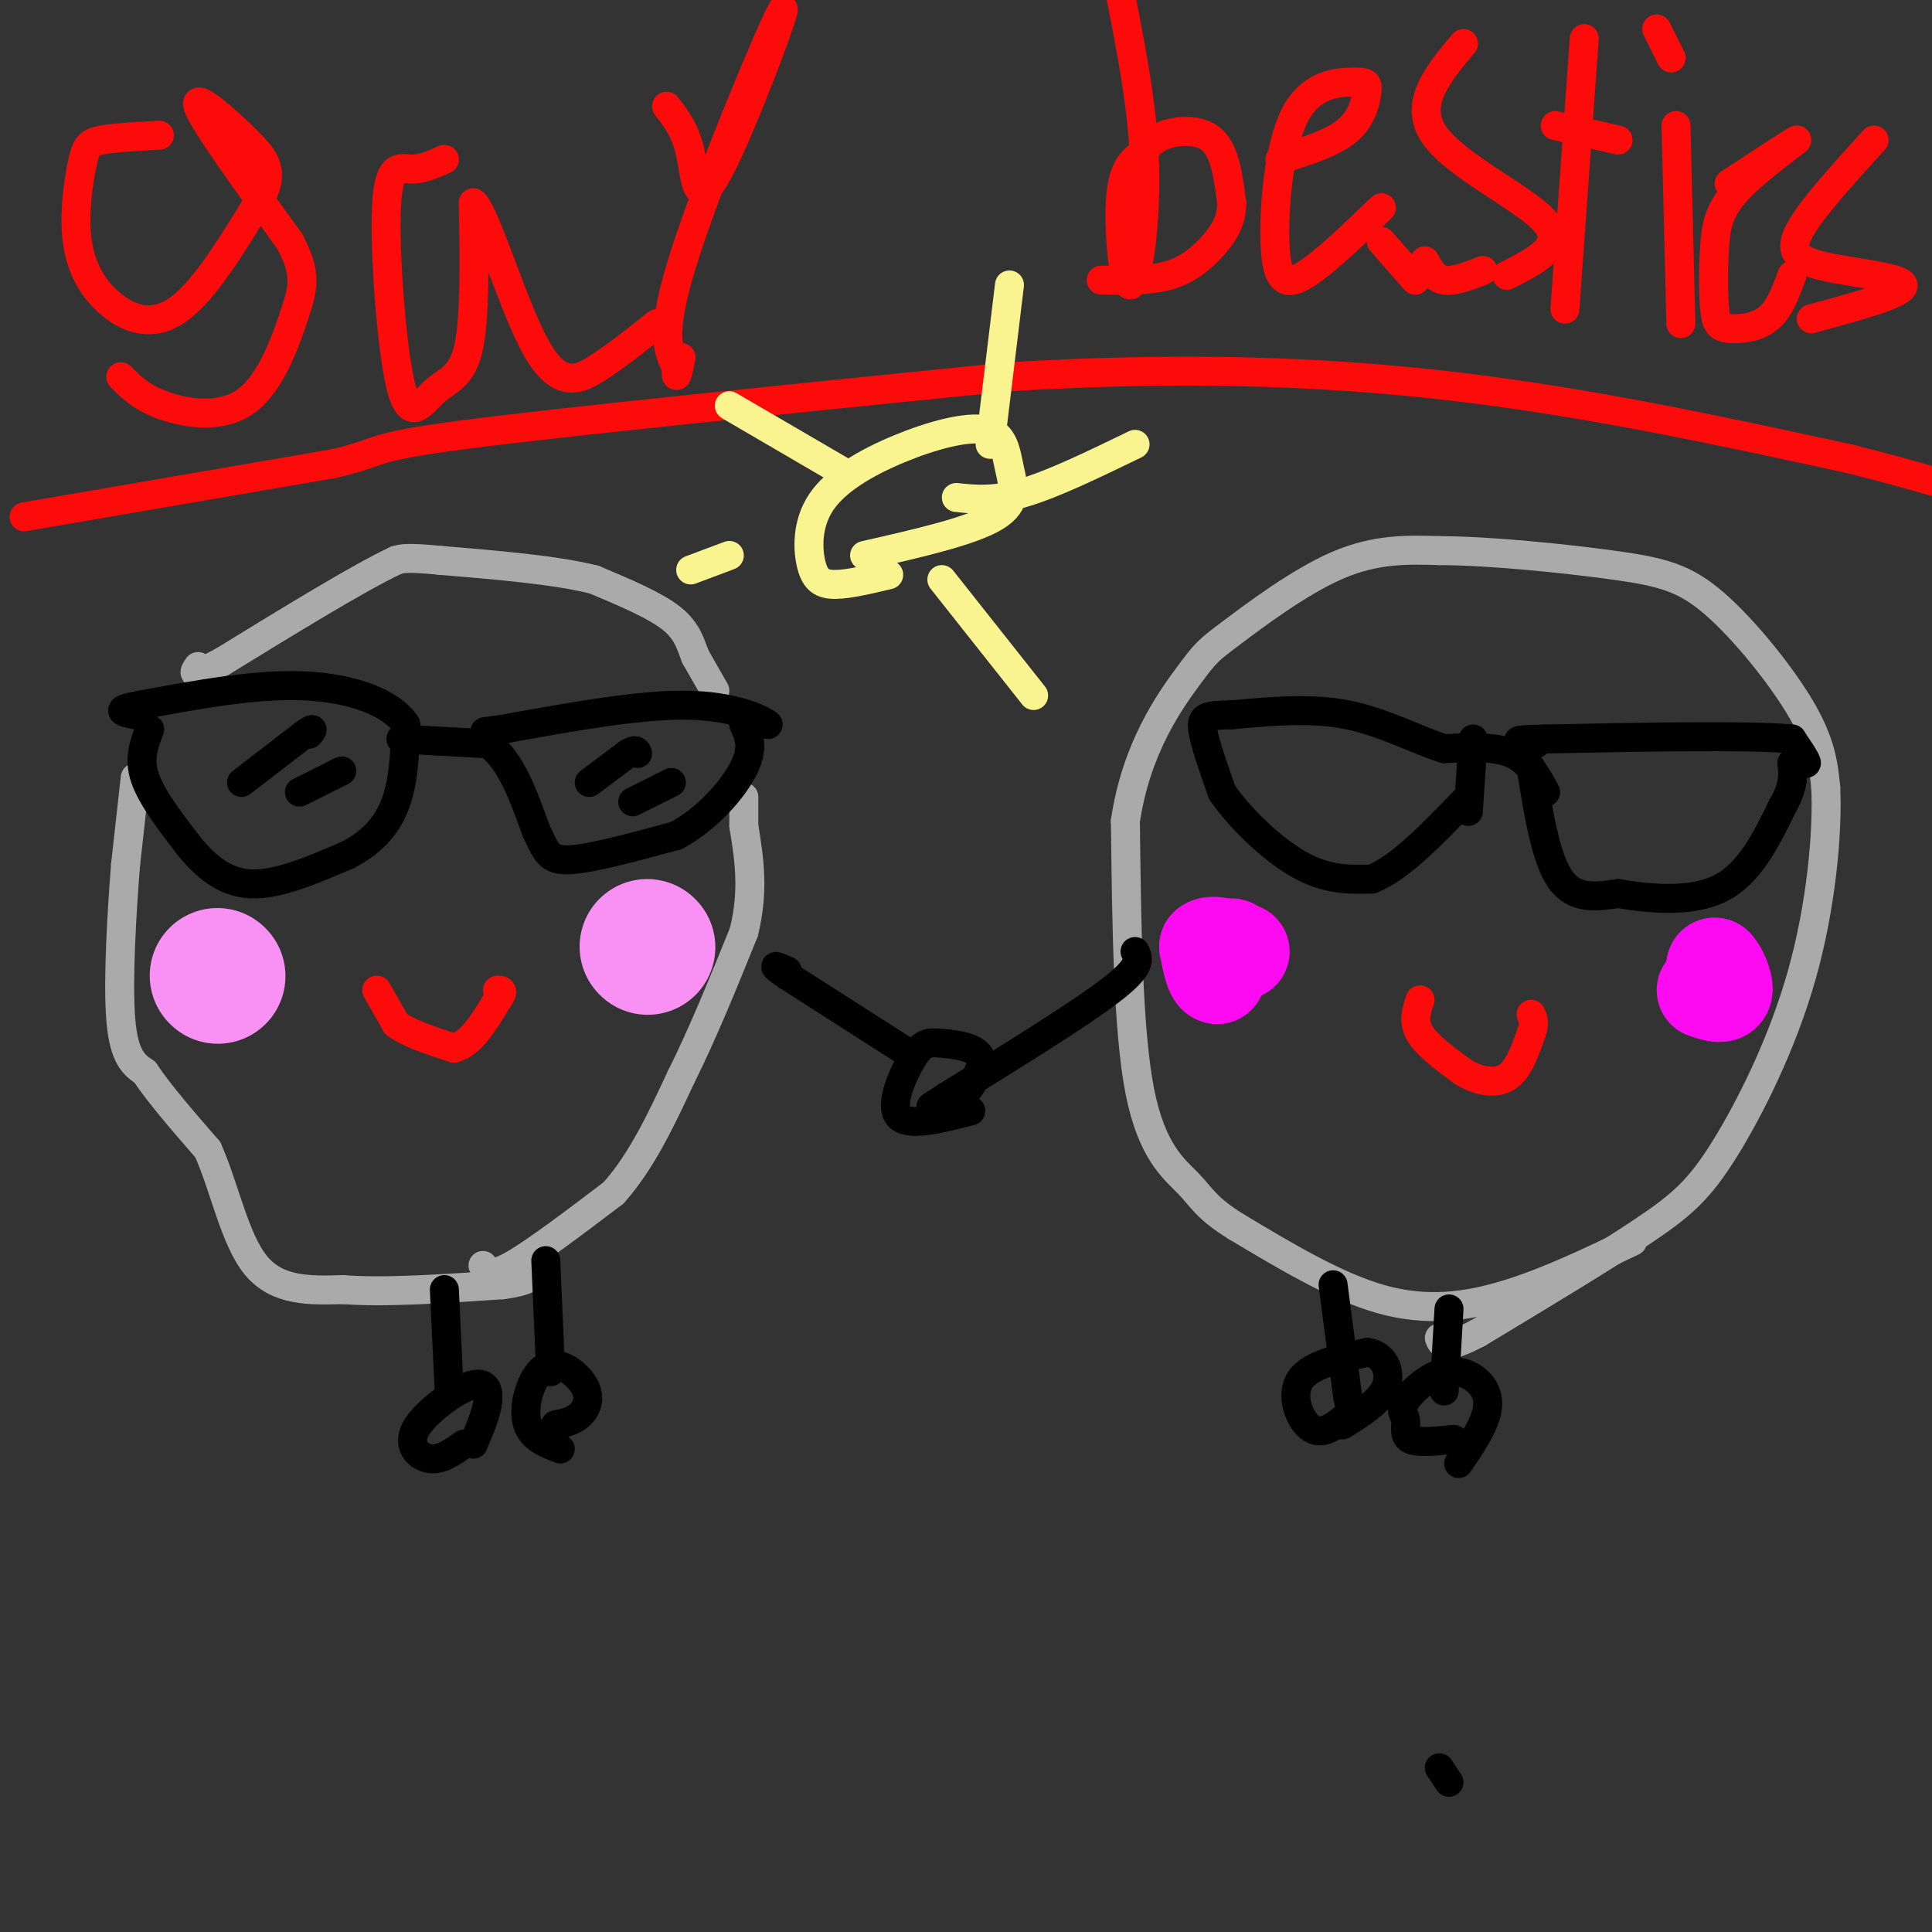 <svg viewBox='0 0 400 400' version='1.1' xmlns='http://www.w3.org/2000/svg' xmlns:xlink='http://www.w3.org/1999/xlink'><rect x="0" y="0" width="400" height="400" fill="#333333" stroke="none"/><g fill='none' stroke='#AAAAAA' stroke-width='6' stroke-linecap='round' stroke-linejoin='round'><path d='M100,262c0.750,1.250 1.500,2.500 6,0c4.500,-2.500 12.750,-8.750 21,-15'/><path d='M127,247c5.833,-6.500 9.917,-15.250 14,-24'/><path d='M141,223c4.500,-9.000 8.750,-19.500 13,-30'/><path d='M154,193c2.167,-8.667 1.083,-15.333 0,-22'/><path d='M154,171c0.000,-4.667 0.000,-5.333 0,-6'/><path d='M148,143c0.000,0.000 -4.000,-7.000 -4,-7'/><path d='M144,136c-1.022,-2.511 -1.578,-5.289 -5,-8c-3.422,-2.711 -9.711,-5.356 -16,-8'/><path d='M123,120c-8.000,-2.000 -20.000,-3.000 -32,-4'/><path d='M91,116c-6.833,-0.667 -7.917,-0.333 -9,0'/><path d='M82,116c-7.500,3.500 -21.750,12.250 -36,21'/><path d='M46,137c-6.833,3.667 -5.917,2.333 -5,1'/><path d='M28,161c0.000,0.000 -2.000,18.000 -2,18'/><path d='M26,179c-0.756,9.422 -1.644,23.978 -1,32c0.644,8.022 2.822,9.511 5,11'/><path d='M30,222c3.000,4.500 8.000,10.250 13,16'/><path d='M43,238c3.444,7.600 5.556,18.600 10,24c4.444,5.400 11.222,5.200 18,5'/><path d='M71,267c8.500,0.667 20.750,-0.167 33,-1'/><path d='M104,266c6.667,-0.833 6.833,-2.417 7,-4'/><path d='M338,257c-8.756,4.200 -17.511,8.400 -26,11c-8.489,2.600 -16.711,3.600 -26,1c-9.289,-2.600 -19.644,-8.800 -30,-15'/><path d='M256,254c-6.345,-3.893 -7.208,-6.125 -10,-9c-2.792,-2.875 -7.512,-6.393 -10,-19c-2.488,-12.607 -2.744,-34.304 -3,-56'/><path d='M233,170c2.219,-15.126 9.265,-24.941 13,-30c3.735,-5.059 4.159,-5.362 9,-9c4.841,-3.638 14.097,-10.611 22,-14c7.903,-3.389 14.451,-3.195 21,-3'/><path d='M298,114c10.400,0.030 25.901,1.606 36,3c10.099,1.394 14.796,2.606 21,8c6.204,5.394 13.915,14.970 18,22c4.085,7.030 4.542,11.515 5,16'/><path d='M378,163c0.448,9.330 -0.931,24.656 -5,39c-4.069,14.344 -10.826,27.708 -16,36c-5.174,8.292 -8.764,11.512 -17,17c-8.236,5.488 -21.118,13.244 -34,21'/><path d='M306,276c-7.000,3.667 -7.500,2.333 -8,1'/></g>
<g fill='none' stroke='#000000' stroke-width='6' stroke-linecap='round' stroke-linejoin='round'><path d='M317,159c1.500,9.333 3.000,18.667 6,23c3.000,4.333 7.500,3.667 12,3'/><path d='M335,185c5.956,1.000 14.844,2.000 21,-1c6.156,-3.000 9.578,-10.000 13,-17'/><path d='M369,167c2.500,-4.333 2.250,-6.667 2,-9'/><path d='M371,158c1.111,-1.178 2.889,0.378 3,0c0.111,-0.378 -1.444,-2.689 -3,-5'/><path d='M371,153c-9.000,-0.833 -30.000,-0.417 -51,0'/><path d='M320,153c-8.833,0.167 -5.417,0.583 -2,1'/><path d='M320,164c-1.750,-3.250 -3.500,-6.500 -7,-8c-3.500,-1.500 -8.750,-1.250 -14,-1'/><path d='M299,155c-5.556,-1.711 -12.444,-5.489 -20,-7c-7.556,-1.511 -15.778,-0.756 -24,0'/><path d='M255,148c-5.244,0.089 -6.356,0.311 -6,3c0.356,2.689 2.178,7.844 4,13'/><path d='M253,164c3.511,5.222 10.289,11.778 16,15c5.711,3.222 10.356,3.111 15,3'/><path d='M284,182c5.667,-2.167 12.333,-9.083 19,-16'/><path d='M304,168c0.000,0.000 1.000,-15.000 1,-15'/><path d='M300,369c0.000,0.000 -2.000,-3.000 -2,-3'/><path d='M276,266c0.000,0.000 3.000,23.000 3,23'/><path d='M279,289c0.796,4.142 1.285,2.997 0,4c-1.285,1.003 -4.346,4.155 -7,3c-2.654,-1.155 -4.901,-6.616 -3,-10c1.901,-3.384 7.951,-4.692 14,-6'/><path d='M283,280c3.467,0.267 5.133,3.933 4,7c-1.133,3.067 -5.067,5.533 -9,8'/><path d='M300,271c0.000,0.000 -1.000,17.000 -1,17'/><path d='M301,298c-3.744,0.388 -7.488,0.775 -9,0c-1.512,-0.775 -0.792,-2.713 -1,-4c-0.208,-1.287 -1.344,-1.922 0,-4c1.344,-2.078 5.170,-5.598 9,-6c3.830,-0.402 7.666,2.314 8,6c0.334,3.686 -2.833,8.343 -6,13'/><path d='M235,197c0.750,1.500 1.500,3.000 -5,8c-6.500,5.000 -20.250,13.500 -34,22'/><path d='M196,227c-5.667,3.667 -2.833,1.833 0,0'/><path d='M201,230c-6.569,1.683 -13.139,3.365 -15,1c-1.861,-2.365 0.986,-8.778 3,-12c2.014,-3.222 3.196,-3.252 6,-3c2.804,0.252 7.230,0.786 8,3c0.770,2.214 -2.115,6.107 -5,10'/><path d='M188,218c0.000,0.000 -25.000,-16.000 -25,-16'/><path d='M163,202c-4.167,-2.833 -2.083,-1.917 0,-1'/><path d='M113,261c0.000,0.000 1.000,23.000 1,23'/><path d='M116,300c-3.169,-1.214 -6.338,-2.427 -7,-6c-0.662,-3.573 1.183,-9.504 4,-11c2.817,-1.496 6.604,1.443 8,4c1.396,2.557 0.399,4.730 -1,6c-1.399,1.270 -3.199,1.635 -5,2'/><path d='M92,267c0.000,0.000 1.000,21.000 1,21'/><path d='M96,299c-2.322,1.665 -4.644,3.330 -7,3c-2.356,-0.330 -4.745,-2.656 -3,-6c1.745,-3.344 7.624,-7.708 11,-9c3.376,-1.292 4.250,0.488 4,3c-0.250,2.512 -1.625,5.756 -3,9'/><path d='M31,151c-1.167,3.000 -2.333,6.000 -1,10c1.333,4.000 5.167,9.000 9,14'/><path d='M39,175c3.400,4.222 7.400,7.778 13,8c5.600,0.222 12.800,-2.889 20,-6'/><path d='M72,177c5.244,-2.667 8.356,-6.333 10,-11c1.644,-4.667 1.822,-10.333 2,-16'/><path d='M84,150c-2.844,-4.444 -10.956,-7.556 -21,-8c-10.044,-0.444 -22.022,1.778 -34,4'/><path d='M29,146c-5.833,1.000 -3.417,1.500 -1,2'/><path d='M83,153c0.000,0.000 18.000,1.000 18,1'/><path d='M101,154c4.667,3.167 7.333,10.583 10,18'/><path d='M111,172c2.133,4.356 2.467,6.244 7,6c4.533,-0.244 13.267,-2.622 22,-5'/><path d='M140,173c6.533,-3.489 11.867,-9.711 14,-14c2.133,-4.289 1.067,-6.644 0,-9'/><path d='M154,150c0.833,-1.500 2.917,-0.750 5,0'/><path d='M159,150c-1.311,-1.111 -7.089,-3.889 -17,-4c-9.911,-0.111 -23.956,2.444 -38,5'/><path d='M104,151c-6.333,0.833 -3.167,0.417 0,0'/><path d='M50,162c0.000,0.000 13.000,-10.000 13,-10'/><path d='M63,152c2.333,-1.667 1.667,-0.833 1,0'/><path d='M62,164c0.000,0.000 8.000,-4.000 8,-4'/><path d='M70,160c1.333,-0.667 0.667,-0.333 0,0'/><path d='M122,162c0.000,0.000 8.000,-6.000 8,-6'/><path d='M130,156c1.667,-1.000 1.833,-0.500 2,0'/><path d='M131,166c0.000,0.000 6.000,-3.000 6,-3'/><path d='M137,163c1.333,-0.667 1.667,-0.833 2,-1'/></g>
<g fill='none' stroke='#FD0AF3' stroke-width='20' stroke-linecap='round' stroke-linejoin='round'><path d='M354,204c0.000,0.000 0.100,0.100 0.1,0.1'/><path d='M354.1,204.1c0.167,-0.667 0.533,-2.383 0.9,-4.1'/><path d='M355,200c0.762,0.473 2.218,3.707 2,5c-0.218,1.293 -2.109,0.647 -4,0'/><path d='M255,196c0.000,0.000 -3.000,6.000 -3,6'/><path d='M252,202c-0.833,0.000 -1.417,-3.000 -2,-6'/><path d='M250,196c0.833,-0.833 3.917,0.083 7,1'/></g>
<g fill='none' stroke='#F990F4' stroke-width='28' stroke-linecap='round' stroke-linejoin='round'><path d='M45,202c0.000,0.000 0.100,0.100 0.1,0.1'/><path d='M134,196c0.000,0.000 0.100,0.100 0.1,0.1'/></g>
<g fill='none' stroke='#FD0A0A' stroke-width='6' stroke-linecap='round' stroke-linejoin='round'><path d='M78,205c0.000,0.000 4.000,7.000 4,7'/><path d='M82,212c2.667,2.000 7.333,3.500 12,5'/><path d='M94,217c3.500,-0.833 6.250,-5.417 9,-10'/><path d='M103,207c1.500,-2.000 0.750,-2.000 0,-2'/><path d='M294,207c-0.750,2.250 -1.500,4.500 0,7c1.500,2.500 5.250,5.250 9,8'/><path d='M303,222c3.178,1.867 6.622,2.533 9,1c2.378,-1.533 3.689,-5.267 5,-9'/><path d='M317,214c0.833,-2.167 0.417,-3.083 0,-4'/><path d='M33,28c-4.683,0.248 -9.367,0.497 -12,1c-2.633,0.503 -3.217,1.262 -4,5c-0.783,3.738 -1.767,10.456 -1,16c0.767,5.544 3.283,9.916 7,13c3.717,3.084 8.633,4.881 14,1c5.367,-3.881 11.183,-13.441 17,-23'/><path d='M54,41c2.774,-5.524 1.208,-7.833 -3,-12c-4.208,-4.167 -11.060,-10.190 -10,-7c1.060,3.190 10.030,15.595 19,28'/><path d='M60,50c3.530,6.673 2.853,9.356 1,15c-1.853,5.644 -4.884,14.250 -10,18c-5.116,3.750 -12.319,2.643 -17,1c-4.681,-1.643 -6.841,-3.821 -9,-6'/><path d='M92,33c-2.344,1.047 -4.687,2.095 -7,2c-2.313,-0.095 -4.595,-1.332 -5,8c-0.405,9.332 1.067,29.233 3,37c1.933,7.767 4.328,3.399 7,1c2.672,-2.399 5.621,-2.828 7,-9c1.379,-6.172 1.190,-18.086 1,-30'/><path d='M98,42c2.464,1.798 8.125,21.292 13,30c4.875,8.708 8.964,6.631 13,4c4.036,-2.631 8.018,-5.815 12,-9'/><path d='M138,22c1.984,2.526 3.968,5.053 5,10c1.032,4.947 1.112,12.316 6,3c4.888,-9.316 14.585,-35.316 13,-33c-1.585,2.316 -14.453,32.947 -20,50c-5.547,17.053 -3.774,20.526 -2,24'/><path d='M140,76c-0.167,3.667 0.417,0.833 1,-2'/><path d='M232,-1c2.365,12.017 4.731,24.033 5,36c0.269,11.967 -1.558,23.884 -3,24c-1.442,0.116 -2.500,-11.568 -2,-18c0.500,-6.432 2.557,-7.611 4,-9c1.443,-1.389 2.273,-2.989 5,-4c2.727,-1.011 7.351,-1.432 10,1c2.649,2.432 3.325,7.716 4,13'/><path d='M255,42c0.083,3.702 -1.708,6.458 -4,9c-2.292,2.542 -5.083,4.869 -9,6c-3.917,1.131 -8.958,1.065 -14,1'/><path d='M265,33c5.460,-1.694 10.921,-3.388 14,-6c3.079,-2.612 3.778,-6.143 4,-8c0.222,-1.857 -0.032,-2.039 -3,-2c-2.968,0.039 -8.651,0.299 -12,7c-3.349,6.701 -4.363,19.843 -4,27c0.363,7.157 2.104,8.331 6,6c3.896,-2.331 9.948,-8.165 16,-14'/><path d='M303,9c-5.267,6.267 -10.533,12.533 -6,19c4.533,6.467 18.867,13.133 23,18c4.133,4.867 -1.933,7.933 -8,11'/><path d='M293,58c0.000,0.000 -7.000,-8.000 -7,-8'/><path d='M328,8c0.000,0.000 -4.000,56.000 -4,56'/><path d='M322,26c0.000,0.000 13.000,3.000 13,3'/><path d='M347,26c0.000,0.000 1.000,41.000 1,41'/><path d='M343,6c0.000,0.000 3.000,6.000 3,6'/><path d='M358,38c7.127,-4.669 14.254,-9.338 14,-9c-0.254,0.338 -7.888,5.683 -12,10c-4.112,4.317 -4.701,7.604 -5,12c-0.299,4.396 -0.307,9.900 0,13c0.307,3.100 0.929,3.796 3,4c2.071,0.204 5.592,-0.085 8,-2c2.408,-1.915 3.704,-5.458 5,-9'/><path d='M388,29c-6.173,6.780 -12.345,13.560 -15,18c-2.655,4.440 -1.792,6.542 4,8c5.792,1.458 16.512,2.274 17,4c0.488,1.726 -9.256,4.363 -19,7'/><path d='M295,54c1.000,1.833 2.000,3.667 4,4c2.000,0.333 5.000,-0.833 8,-2'/><path d='M5,107c0.000,0.000 64.000,-11.000 64,-11'/><path d='M69,96c10.933,-2.511 6.267,-3.289 27,-6c20.733,-2.711 66.867,-7.356 113,-12'/><path d='M209,78c34.378,-2.089 63.822,-1.311 92,2c28.178,3.311 55.089,9.156 82,15'/><path d='M383,95c25.956,6.467 49.844,15.133 63,19c13.156,3.867 15.578,2.933 18,2'/></g>
<g fill='none' stroke='#F9F490' stroke-width='6' stroke-linecap='round' stroke-linejoin='round'><path d='M184,119c-4.116,0.981 -8.231,1.962 -11,2c-2.769,0.038 -4.191,-0.868 -5,-4c-0.809,-3.132 -1.007,-8.490 2,-13c3.007,-4.510 9.217,-8.173 16,-11c6.783,-2.827 14.138,-4.820 18,-4c3.862,0.820 4.232,4.451 5,8c0.768,3.549 1.934,7.014 -3,10c-4.934,2.986 -15.967,5.493 -27,8'/><path d='M195,120c0.000,0.000 19.000,24.000 19,24'/><path d='M198,103c3.917,0.417 7.833,0.833 14,-1c6.167,-1.833 14.583,-5.917 23,-10'/><path d='M205,92c0.000,0.000 4.000,-33.000 4,-33'/><path d='M175,98c0.000,0.000 -24.000,-14.000 -24,-14'/><path d='M151,115c0.000,0.000 -8.000,3.000 -8,3'/></g>
</svg>